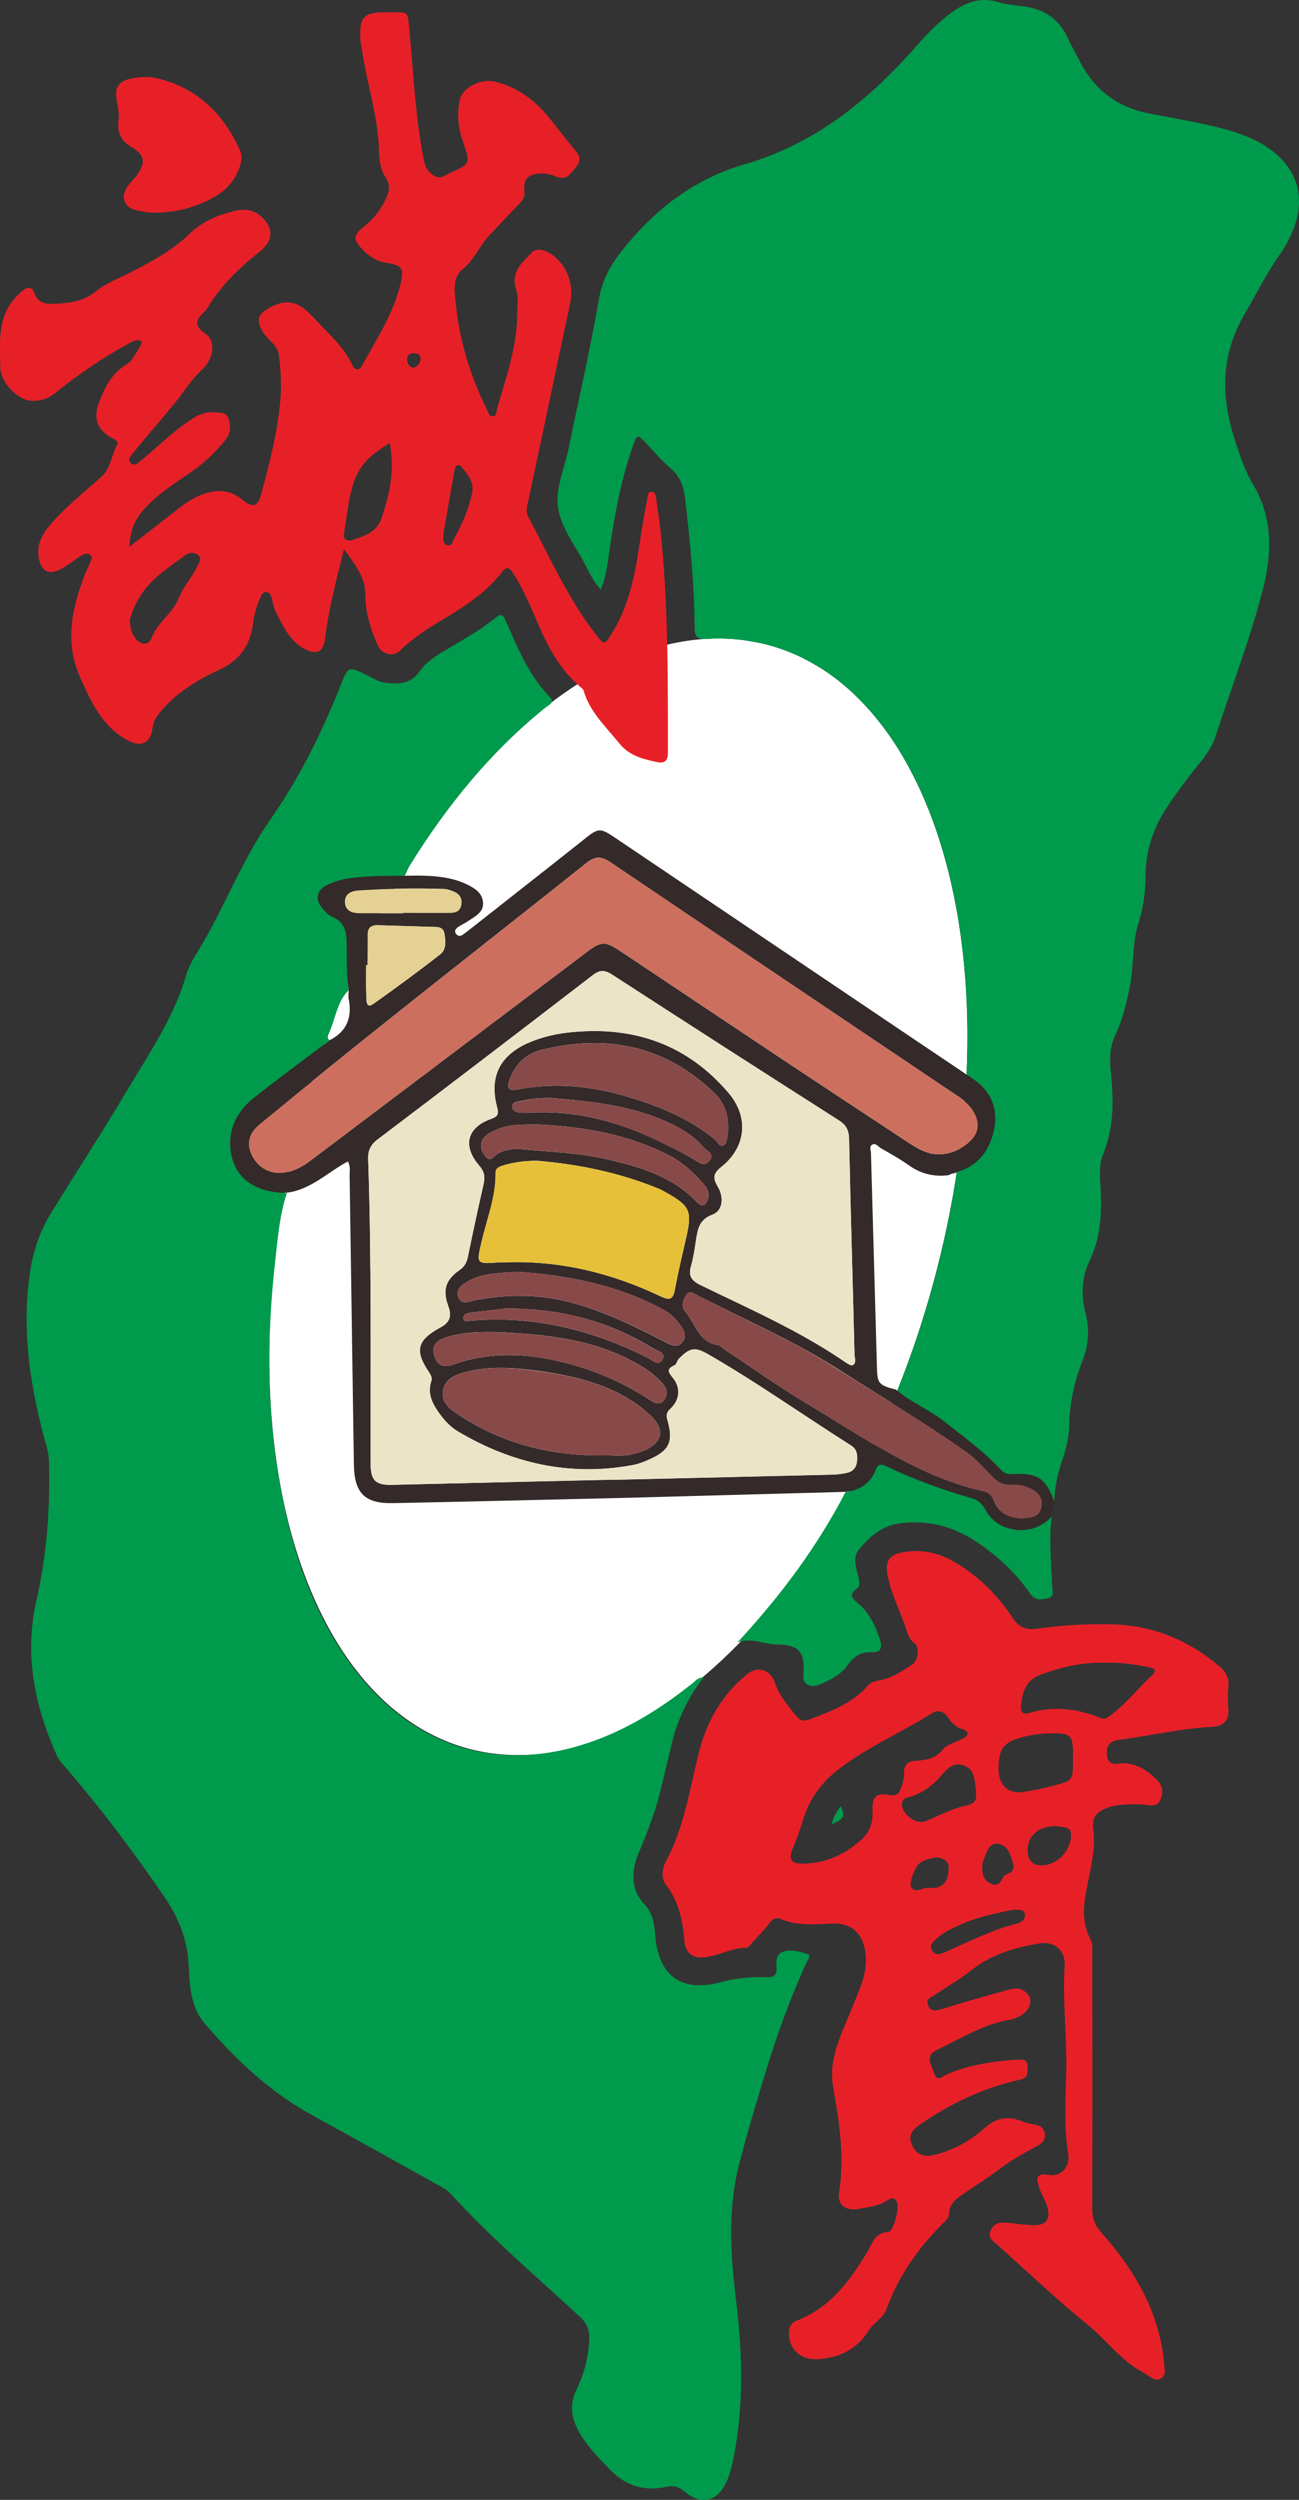 <?xml version="1.0" encoding="utf-8"?>
<!-- Generator: Adobe Illustrator 16.0.0, SVG Export Plug-In . SVG Version: 6.00 Build 0)  -->
<!DOCTYPE svg PUBLIC "-//W3C//DTD SVG 1.1//EN" "http://www.w3.org/Graphics/SVG/1.1/DTD/svg11.dtd">
<svg version="1.1" id="圖層_1" xmlns="http://www.w3.org/2000/svg" xmlns:xlink="http://www.w3.org/1999/xlink" x="0px" y="0px"
	 width="52.003px" height="100.007px" viewBox="23.999 -0.003 52.003 100.007"
	 enable-background="new 23.999 -0.003 52.003 100.007" xml:space="preserve">
<rect x="23.999" y="-0.003" width="52.003" height="100.007" fill="#333333" stroke="none"/>
<g>
	<path fill="#FFFFFF" d="M52.756,25.54c-7.389,0-15.169,10-17.389,22.33c-2.21,12.339,1.99,22.339,9.38,22.339
		c7.392,0,15.181-10,17.392-22.339C64.348,35.54,60.147,25.54,52.756,25.54z"/>
	<path fill="#E72028" d="M70.127,67.009c-0.609,0.563-1.109,1.24-1.818,1.711c-0.11,0.069-0.211,0.021-0.313-0.021
		c-0.898-0.351-1.83-0.46-2.77-0.181c-0.279,0.09-0.381-0.021-0.353-0.299c0.062-0.58,0.211-1.031,0.853-1.25
		c0.811-0.291,1.619-0.48,2.479-0.451c0.61-0.029,1.211,0.061,1.812,0.181C70.256,66.74,70.288,66.858,70.127,67.009z
		 M66.157,71.438c-0.4,0.109-0.811,0.189-1.221,0.25c-0.58,0.069-0.939-0.271-0.959-0.851c-0.021-0.88,0.188-1.17,1.039-1.368
		c0.41-0.102,0.819-0.132,1.239-0.132c0.57,0,0.689,0.12,0.699,0.71v0.33C66.957,71.22,66.957,71.229,66.157,71.438z M65.666,74.62
		c-0.391-0.012-0.539-0.271-0.527-0.648c0.027-0.58,0.469-0.94,1.188-0.922c0.189,0.08,0.57-0.05,0.551,0.381
		C66.848,74.08,66.288,74.64,65.666,74.62z M64.747,76.938c-1.039,0.262-1.99,0.75-2.971,1.182c-0.18,0.068-0.34,0.102-0.459-0.091
		c-0.131-0.209,0.029-0.341,0.149-0.449c0.271-0.26,0.609-0.42,0.939-0.569c0.719-0.33,1.479-0.479,2.18-0.619
		c0.209,0.021,0.392-0.03,0.438,0.158C65.067,76.749,64.928,76.89,64.747,76.938z M61.118,75.519c-0.221,0-0.461,0.239-0.641-0.028
		c-0.109-0.15,0.17-0.86,0.369-0.979c0.188-0.119,0.399-0.171,0.641-0.211c0.27,0.021,0.5,0.141,0.49,0.45
		c-0.011,0.33-0.09,0.66-0.48,0.761C61.377,75.539,61.247,75.519,61.118,75.519z M60.106,72.16c0.012-0.222,0.188-0.24,0.33-0.28
		c0.512-0.158,0.91-0.46,1.25-0.859c0.24-0.278,0.49-0.539,0.899-0.398c0.399,0.141,0.431,0.521,0.472,0.88
		c0.01,0.062,0.01,0.12,0.01,0.188c0.051,0.352-0.07,0.472-0.449,0.552c-0.541,0.119-1.041,0.399-1.561,0.608
		C60.687,73.009,60.086,72.57,60.106,72.16z M59.639,71.81c-0.57-0.108-0.729,0.049-0.711,0.642c0.029,0.43-0.102,0.8-0.4,1.101
		c-0.659,0.609-1.43,0.971-2.329,1c-0.521,0.021-0.66-0.158-0.449-0.641c0.17-0.41,0.312-0.83,0.449-1.262
		c0.25-0.76,0.721-1.358,1.34-1.851c1.17-0.909,2.541-1.489,3.78-2.271c0.25-0.149,0.49-0.049,0.63,0.171
		c0.149,0.229,0.319,0.39,0.579,0.47c0.302,0.1,0.25,0.26,0.021,0.38c-0.271,0.15-0.618,0.21-0.799,0.431
		c-0.319,0.392-0.701,0.439-1.142,0.459c-0.26,0.021-0.43,0.19-0.42,0.49c0.011,0.23-0.061,0.45-0.141,0.66
		C59.978,71.769,59.856,71.849,59.639,71.81z M63.356,74.45c0.141-0.29,0.188-0.75,0.61-0.689c0.398,0.062,0.511,0.479,0.601,0.851
		c0.029,0.149-0.029,0.25-0.16,0.319c-0.08,0.041-0.199,0.069-0.24,0.149c-0.107,0.199-0.197,0.41-0.488,0.278
		c-0.279-0.118-0.359-0.351-0.359-0.68C63.327,74.64,63.317,74.529,63.356,74.45z M73.178,67.45c0.021-0.342-0.102-0.57-0.359-0.79
		c-1.26-1.062-2.68-1.649-4.34-1.681c-0.979-0.021-1.951,0.028-2.92,0.17c-0.432,0.061-0.74-0.01-1.012-0.42
		c-0.631-0.939-1.42-1.739-2.42-2.291c-0.631-0.351-1.301-0.469-2-0.34c-0.59,0.109-0.711,0.431-0.58,1
		c0.16,0.729,0.5,1.381,0.729,2.069c0.07,0.21,0.111,0.41,0.33,0.562c0.221,0.148,0.149,0.688-0.08,0.851
		c-0.408,0.271-0.818,0.55-1.328,0.642c-0.172,0.028-0.33,0.068-0.461,0.219c-0.619,0.689-1.461,1.021-2.311,1.33
		c-0.199,0.08-0.369,0.091-0.521-0.09c-0.341-0.42-0.701-0.83-0.882-1.358c-0.17-0.521-0.68-0.7-1.102-0.36
		c-1,0.811-1.607,1.852-1.93,3.092c-0.379,1.488-0.59,3.039-1.34,4.42c-0.15,0.278-0.19,0.68,0.01,0.92
		c0.521,0.681,0.67,1.449,0.74,2.26c0.04,0.4,0.25,0.66,0.688,0.65c0.632-0.031,1.189-0.392,1.82-0.392
		c0.051,0,0.09-0.08,0.142-0.131c0.25-0.279,0.528-0.55,0.76-0.859c0.141-0.188,0.27-0.229,0.479-0.141c0.49,0.2,1,0.211,1.513,0.19
		l0.479-0.021c0.78-0.052,1.25,0.37,1.36,1.14c0.119,0.83-0.25,1.512-0.53,2.223c-0.398,1.02-0.959,1.988-0.761,3.17
		c0.239,1.39,0.472,2.789,0.239,4.22c-0.079,0.5,0.271,0.76,0.791,0.659c0.399-0.08,0.819-0.109,1.171-0.359
		c0.158-0.109,0.26-0.08,0.35,0.08c0.119,0.21-0.131,1.189-0.34,1.199c-0.569,0.031-0.649,0.5-0.87,0.851
		c-0.699,1.149-1.49,2.21-2.82,2.71c-0.209,0.08-0.299,0.312-0.289,0.51c0.021,0.69,0.521,1.08,1.222,1.021
		c0.83-0.08,1.5-0.398,1.969-1.141c0.201-0.319,0.58-0.489,0.721-0.881c0.471-1.289,1.24-2.391,2.2-3.358
		c0.13-0.131,0.3-0.24,0.3-0.472c0.021-0.299,0.211-0.51,0.43-0.659c0.521-0.369,1.07-0.699,1.58-1.091
		c0.49-0.369,1.021-0.659,1.553-0.948c0.188-0.101,0.318-0.271,0.26-0.521c-0.063-0.222-0.211-0.291-0.43-0.32
		c-0.15-0.021-0.313-0.062-0.463-0.12c-0.559-0.229-1.049-0.149-1.51,0.261c-0.59,0.54-1.277,0.909-2.061,1.09
		c-0.39,0.09-0.689-0.04-0.851-0.431c-0.159-0.369,0.029-0.579,0.32-0.789c1.229-0.851,2.549-1.472,4.01-1.802
		c0.351-0.068,0.302-0.299,0.302-0.528c0-0.302-0.212-0.28-0.4-0.271c-0.971,0.061-1.91,0.199-2.812,0.58
		c-0.17,0.068-0.409,0.351-0.528-0.041c-0.09-0.319-0.41-0.688,0.129-0.938c0.951-0.45,1.852-1.03,2.91-1.2
		c0.17-0.029,0.352-0.109,0.489-0.199c0.439-0.32,0.431-0.779-0.01-1c-0.199-0.091-0.42-0.041-0.608,0.021
		c-0.882,0.239-1.763,0.489-2.632,0.761c-0.229,0.069-0.42,0.09-0.52-0.16c-0.101-0.238,0.1-0.31,0.27-0.42
		c0.5-0.318,1-0.63,1.472-0.988c0.811-0.642,1.76-0.91,2.74-1.07c0.59-0.09,1.028,0.3,0.987,0.898c-0.09,1.41,0.092,2.82,0.062,4.24
		c-0.021,1.09-0.101,2.182,0.08,3.271c0.09,0.539-0.3,0.938-0.761,0.858c-0.438-0.079-0.561,0.052-0.409,0.48
		c0.079,0.26,0.229,0.489,0.319,0.75c0.17,0.549-0.028,0.81-0.601,0.778c-0.352-0.021-0.7-0.069-1.051-0.101
		c-0.262-0.011-0.49,0.021-0.608,0.34c-0.111,0.312,0.118,0.399,0.27,0.54c1.212,1.09,2.382,2.2,3.642,3.221
		c0.76,0.631,1.35,1.461,2.25,1.92c0.209,0.119,0.438,0.369,0.68,0.199c0.221-0.14,0.102-0.438,0.102-0.68l-0.012-0.091
		c-0.229-1.97-1.197-3.58-2.469-5.021c-0.271-0.3-0.391-0.579-0.391-0.97c0.01-3.398,0.01-6.79,0-10.189
		c0-0.209,0.028-0.42-0.07-0.608c-0.289-0.541-0.301-1.101-0.21-1.69c0.14-0.908,0.44-1.8,0.319-2.72
		c-0.062-0.511,0.188-0.71,0.58-0.851c0.479-0.16,0.971-0.149,1.471-0.121c0.229,0.021,0.49,0.111,0.63-0.18
		c0.149-0.301,0.091-0.58-0.12-0.801c-0.43-0.439-0.949-0.75-1.58-0.658c-0.3,0.038-0.398-0.111-0.43-0.312
		c-0.041-0.341,0.07-0.591,0.471-0.642c1.25-0.16,2.479-0.459,3.75-0.521c0.409-0.03,0.689-0.229,0.639-0.722
		C73.147,68.06,73.147,67.749,73.178,67.45z"/>
	<path fill="#E72028" d="M29.877,23.479c0.431-0.5,0.98-0.86,1.511-1.25c0.159-0.13,0.359-0.16,0.529-0.04
		c0.2,0.14,0.04,0.33-0.02,0.47c-0.22,0.44-0.58,0.85-0.73,1.24c-0.25,0.65-0.859,0.98-1.09,1.6c-0.1,0.29-0.37,0.34-0.61,0.09
		c-0.189-0.19-0.26-0.44-0.27-0.79C29.308,24.359,29.547,23.879,29.877,23.479z M37.768,21.331c0.16-0.81,0.17-1.66,0.56-2.42
		c0.271-0.53,0.74-0.85,1.271-1.2c0.21,1.09,0.01,2.02-0.311,2.97c-0.2,0.63-0.67,0.73-1.149,0.91
		C37.917,21.681,37.717,21.581,37.768,21.331z M40.617,14.129c0.14,0.01,0.23,0.09,0.22,0.26c-0.05,0.15-0.14,0.32-0.3,0.31
		c-0.17-0.01-0.25-0.19-0.24-0.36C40.317,14.169,40.467,14.109,40.617,14.129z M41.757,21.299l0.44-2.51
		c0.04-0.23,0.21-0.22,0.3-0.09c0.23,0.3,0.5,0.58,0.4,1.03c-0.141,0.65-0.4,1.25-0.72,1.82c-0.061,0.12-0.101,0.32-0.28,0.26
		C41.728,21.75,41.737,21.561,41.757,21.299z M26.177,15.741c0.93-0.74,1.9-1.42,2.94-1.98c0.11-0.06,0.23-0.13,0.35-0.15
		c0.141-0.02,0.28,0.02,0.16,0.21c-0.17,0.25-0.3,0.59-0.529,0.73c-0.62,0.37-0.9,0.93-1.141,1.56c-0.22,0.58-0.09,1.04,0.45,1.37
		c0.13,0.07,0.35,0.15,0.29,0.28c-0.23,0.43-0.26,0.97-0.64,1.31c-0.69,0.62-1.42,1.19-2.031,1.9c-0.32,0.37-0.56,0.79-0.48,1.31
		c0.09,0.58,0.41,0.75,0.91,0.47c0.271-0.15,0.51-0.34,0.76-0.51c0.131-0.09,0.28-0.13,0.4-0.04c0.14,0.11,0,0.23-0.03,0.35
		c-0.04,0.12-0.109,0.23-0.159,0.35c-0.54,1.39-0.87,2.77-0.2,4.24c0.439,0.99,0.89,1.94,1.88,2.47c0.55,0.3,0.92,0.12,1-0.49
		c0.03-0.26,0.14-0.44,0.3-0.63c0.65-0.79,1.5-1.3,2.41-1.72c0.79-0.37,1.2-0.97,1.31-1.82c0.04-0.34,0.13-0.66,0.261-0.97
		c0.06-0.13,0.109-0.31,0.27-0.3c0.16,0.01,0.21,0.18,0.24,0.33c0.05,0.2,0.1,0.41,0.2,0.59c0.279,0.52,0.54,1.07,1.1,1.36
		c0.5,0.26,0.76,0.1,0.82-0.45c0.14-1.16,0.439-2.29,0.75-3.54c0.439,0.59,0.85,1.13,0.85,1.74c0,0.77,0.21,1.44,0.51,2.12
		c0.15,0.33,0.59,0.46,0.86,0.21c0.56-0.54,1.21-0.95,1.87-1.34c0.83-0.5,1.63-1.03,2.229-1.81c0.181-0.24,0.301-0.2,0.46,0.04
		c0.36,0.58,0.641,1.19,0.9,1.81c0.43,1.03,0.93,2.02,1.8,2.75c0.05,0.04,0.11,0.09,0.12,0.15c0.25,0.85,0.89,1.43,1.42,2.09
		c0.391,0.49,0.93,0.63,1.5,0.75c0.28,0.06,0.45-0.01,0.45-0.36c0-3.01,0.02-6.02-0.31-9.02c-0.04-0.36-0.101-0.73-0.15-1.1
		c-0.021-0.14-0.021-0.33-0.2-0.33c-0.16,0-0.14,0.19-0.17,0.3c-0.08,0.41-0.15,0.82-0.22,1.23c-0.221,1.5-0.42,2.99-1.3,4.3
		c-0.181,0.27-0.24,0.24-0.391,0.06c-0.109-0.13-0.2-0.26-0.3-0.39c-1.04-1.4-1.74-2.99-2.56-4.52c-0.07-0.14-0.061-0.27-0.03-0.42
		c0.58-2.7,1.14-5.41,1.72-8.11c0.16-0.75-0.14-1.56-0.78-1.97c-0.26-0.16-0.58-0.26-0.79-0.02c-0.369,0.39-0.829,0.77-0.59,1.46
		c0.101,0.29,0.04,0.63,0.04,0.95c0,1.33-0.45,2.56-0.81,3.81c-0.03,0.11,0,0.3-0.181,0.3c-0.149,0-0.17-0.17-0.229-0.28
		c-0.73-1.47-1.17-3.02-1.28-4.66c-0.029-0.37,0.03-0.71,0.3-0.93c0.48-0.38,0.69-0.97,1.11-1.4c0.4-0.41,0.79-0.84,1.19-1.25
		c0.14-0.15,0.21-0.29,0.189-0.51c-0.05-0.46,0.13-0.64,0.59-0.68c0.25-0.02,0.48,0.04,0.7,0.13c0.41,0.16,0.58-0.16,0.78-0.4
		c0.189-0.21,0.16-0.42-0.021-0.64c-0.409-0.48-0.779-0.99-1.18-1.46c-0.56-0.65-1.229-1.11-2.07-1.31
		c-0.529-0.13-1.279,0.23-1.39,0.73c-0.11,0.54-0.07,1.11,0.11,1.62c0.319,0.94,0.35,0.93-0.55,1.33
		c-0.03,0.02-0.061,0.03-0.08,0.04c-0.311,0.22-0.53,0.08-0.74-0.16c-0.13-0.16-0.16-0.35-0.2-0.54c-0.31-1.61-0.39-3.25-0.54-4.89
		c-0.1-1.05,0.021-0.89-1.01-0.9c-0.83,0-1.01,0.19-0.97,1.05c0,0.16,0.05,0.31,0.069,0.47c0.181,1.22,0.561,2.41,0.66,3.64
		c0.03,0.48,0.01,1.04,0.26,1.4c0.25,0.38,0.16,0.62,0.03,0.91c-0.2,0.43-0.49,0.8-0.86,1.09c-0.449,0.36-0.47,0.51-0.069,0.93
		c0.26,0.27,0.569,0.48,0.949,0.53c0.631,0.1,0.721,0.21,0.57,0.85c-0.29,1.18-0.95,2.2-1.54,3.26c-0.109,0.2-0.28,0.22-0.39-0.02
		c-0.37-0.79-1.04-1.33-1.61-1.96c-0.58-0.63-1.09-0.71-1.81-0.27c-0.4,0.25-0.4,0.47-0.181,0.87c0.19,0.35,0.601,0.53,0.66,0.95
		c0.08,0.64,0.12,1.28,0.05,1.93c-0.119,1.22-0.42,2.41-0.739,3.59c-0.15,0.56-0.33,0.64-0.811,0.25
		c-0.47-0.38-0.96-0.38-1.489-0.21c-0.37,0.12-0.69,0.33-1,0.57l-1.99,1.55c0.02-0.68,0.24-1.13,0.59-1.51
		c0.49-0.54,1.09-0.95,1.689-1.35c0.61-0.4,1.141-0.88,1.591-1.45c0.199-0.27,0.18-0.56,0.09-0.83c-0.08-0.24-0.351-0.22-0.58-0.24
		c-0.41-0.03-0.74,0.16-1.061,0.39c-0.649,0.45-1.199,1-1.81,1.5c-0.13,0.1-0.29,0.3-0.46,0.14c-0.16-0.16,0.04-0.33,0.14-0.46
		c0.54-0.66,1.101-1.3,1.641-1.96c0.35-0.43,0.649-0.92,1.06-1.3c0.44-0.39,0.62-1.14,0.15-1.45c-0.521-0.36-0.34-0.6-0.021-0.91
		c0.08-0.07,0.13-0.18,0.19-0.27c0.54-0.84,1.25-1.51,2.02-2.12c0.5-0.4,0.561-0.88,0.11-1.33c-0.33-0.34-0.73-0.39-1.15-0.28
		c-0.649,0.16-1.26,0.41-1.75,0.88c-0.76,0.74-1.68,1.21-2.609,1.68c-0.4,0.19-0.83,0.37-1.17,0.65c-0.53,0.44-1.141,0.48-1.761,0.5
		c-0.31,0.01-0.59-0.07-0.71-0.44c-0.08-0.23-0.25-0.26-0.45-0.1c-0.38,0.32-0.66,0.69-0.8,1.18c-0.17,0.63-0.13,1.28-0.11,1.91
		c0.01,0.6,0.71,1.3,1.22,1.33C25.587,16.049,25.887,15.971,26.177,15.741z"/>
	<path fill="#E72028" d="M28.747,4.811c-0.08,0.55,0.141,0.85,0.58,1.11c0.47,0.29,0.5,0.6,0.17,1.06c-0.13,0.18-0.3,0.33-0.42,0.52
		c-0.26,0.4-0.08,0.81,0.38,0.91c0.29,0.06,0.57,0.11,0.86,0.09c0.82-0.02,1.58-0.23,2.29-0.64c0.47-0.27,0.81-0.67,0.99-1.19
		c0.069-0.22,0.109-0.44,0.01-0.66c-0.641-1.42-1.641-2.43-3.18-2.85c-0.431-0.12-0.841-0.1-1.271,0c-0.41,0.11-0.55,0.35-0.5,0.74
		C28.697,4.209,28.787,4.52,28.747,4.811z"/>
	<path fill="#332A29" d="M65.698,60.289c-0.08,0.42-0.451,0.431-0.83,0.46c-0.461-0.04-0.881-0.189-1.08-0.7
		c-0.068-0.19-0.182-0.329-0.391-0.38c-2.621-0.58-4.771-2.141-7.029-3.48c-1.16-0.688-2.271-1.487-3.41-2.237
		c-0.08-0.062-0.148-0.142-0.238-0.149c-0.781-0.131-0.893-0.891-1.303-1.359c-0.17-0.189-0.068-0.449,0.052-0.641
		c0.13-0.211,0.319-0.051,0.46,0.021c1.849,0.938,3.75,1.771,5.5,2.868c1.75,1.121,3.551,2.182,5.25,3.382
		c0.398,0.278,0.711,0.649,1.051,0.989c0.209,0.229,0.438,0.351,0.761,0.33c0.271-0.021,0.538,0.039,0.788,0.158
		C65.577,59.7,65.768,59.95,65.698,60.289z M52.407,46.431c-0.209,0.27-0.438,0.06-0.64-0.06c-0.551-0.33-1.13-0.6-1.71-0.87
		c-1.54-0.7-3.141-1.09-4.841-0.99c-0.109,0.01-0.22,0-0.34,0c-0.16-0.01-0.359-0.04-0.37-0.23c-0.01-0.22,0.221-0.2,0.36-0.24
		c0.39-0.09,0.79-0.13,1.19-0.12c1.68,0.14,3.34,0.31,4.891,1.07c0.459,0.23,0.889,0.51,1.219,0.91
		C52.297,46.049,52.627,46.161,52.407,46.431z M49.147,43.879c-1.44-0.43-2.91-0.59-4.41-0.3c-0.38,0.08-0.47-0.04-0.33-0.41
		c0.23-0.6,0.65-1.02,1.26-1.17c2.62-0.65,4.98-0.18,6.96,1.75c0.369,0.37,0.529,0.84,0.521,1.36c0,0.1,0,0.2-0.021,0.29
		c-0.029,0.15-0.021,0.36-0.18,0.42c-0.16,0.06-0.221-0.15-0.33-0.24C51.586,44.75,50.397,44.25,49.147,43.879z M48.297,46.371
		c-1.119-0.26-2.279-0.29-3.42-0.4c-0.34-0.03-0.67,0.01-0.97,0.19c-0.15,0.1-0.27,0.35-0.47,0.1c-0.19-0.23-0.26-0.48-0.061-0.75
		c0.12-0.15,0.301-0.23,0.48-0.31c0.54-0.25,1.12-0.21,1.7-0.22c1.81,0.09,3.569,0.39,5.22,1.23c0.54,0.28,0.97,0.67,1.361,1.12
		c0.17,0.18,0.289,0.4,0.197,0.66c-0.08,0.21-0.209,0.33-0.42,0.11C50.928,47.061,49.627,46.681,48.297,46.371z M51.018,51.589
		c-0.08,0.4-0.21,0.439-0.57,0.27c-1.99-0.947-4.09-1.457-6.31-1.357h-0.19c-0.88,0.062-0.88,0.062-0.67-0.83
		c0.21-0.91,0.57-1.78,0.56-2.73c-0.01-0.24,0.17-0.28,0.341-0.33c0.43-0.13,0.88-0.18,1.329-0.18c1.65,0.14,3.25,0.47,4.79,1.09
		c0.131,0.05,0.261,0.12,0.381,0.19c0.939,0.53,1.029,0.73,0.8,1.76C51.317,50.18,51.147,50.879,51.018,51.589z M46.827,52.099
		c-1.28-0.34-2.56-0.33-3.85-0.08c-0.23,0.053-0.5,0.19-0.63-0.129c-0.12-0.311,0.119-0.479,0.34-0.609
		c0.62-0.381,1.319-0.342,2.02-0.409c2.03,0.142,4.01,0.521,5.831,1.51c0.311,0.16,0.539,0.399,0.739,0.683
		c0.13,0.188,0.21,0.41,0.04,0.619c-0.18,0.229-0.39,0.148-0.609,0.041C49.457,53.08,48.197,52.459,46.827,52.099z M42.547,52.74
		c-0.02-0.15,0.141-0.211,0.261-0.229c0.489-0.061,0.979-0.109,1.479-0.171c2.09,0,4.05,0.48,5.84,1.591
		c0.17,0.109,0.54,0.159,0.4,0.439c-0.16,0.318-0.42,0.029-0.61-0.061c-2.22-1.109-4.55-1.689-7.05-1.479
		C42.757,52.839,42.587,52.919,42.547,52.74z M49.867,57.99c-0.14,0.069-0.3,0.108-0.45,0.159c-0.439,0.13-0.89,0.061-1.16,0.07
		c-2.3,0.038-4.26-0.512-6.02-1.701c-0.32-0.221-0.59-0.489-0.5-0.92c0.08-0.391,0.4-0.561,0.75-0.67
		c1.04-0.311,2.09-0.221,3.14-0.08c1.601,0.239,3.141,0.609,4.391,1.75C50.598,57.129,50.567,57.64,49.867,57.99z M49.997,55.99
		c-1.25-0.812-2.609-1.351-4.08-1.632c-1.239-0.229-2.479-0.219-3.689,0.201c-0.471,0.17-0.71,0.08-0.84-0.312
		c-0.131-0.358,0.029-0.62,0.51-0.76c0.649-0.2,1.33-0.212,2-0.2c1.96,0.09,3.899,0.279,5.649,1.29c0.37,0.21,0.7,0.448,0.98,0.771
		c0.171,0.199,0.24,0.42,0.06,0.649C50.388,56.259,50.188,56.108,49.997,55.99z M58.309,58.45c-0.021,0.25-0.16,0.42-0.41,0.47
		c-0.17,0.04-0.352,0.062-0.521,0.07l-8.88,0.21v-0.012l-8.78,0.211c-0.68,0.021-0.88-0.17-0.88-0.829
		c-0.01-4.07,0.04-8.141-0.1-12.21c-0.01-0.34,0.1-0.56,0.37-0.77c2.88-2.18,5.75-4.37,8.609-6.57c0.28-0.22,0.48-0.23,0.79-0.03
		c3.011,1.95,6.031,3.89,9.062,5.82c0.289,0.18,0.41,0.38,0.421,0.73c0.059,2.89,0.149,5.79,0.219,8.681
		c0.013,0.129,0.08,0.318-0.08,0.39c-0.067,0.03-0.198-0.062-0.289-0.119c-1.819-1.25-3.84-2.131-5.812-3.091
		c-0.379-0.189-0.479-0.391-0.358-0.779c0.091-0.319,0.141-0.66,0.189-0.99c0.07-0.45,0.12-0.84,0.66-1.04
		c0.41-0.15,0.479-0.68,0.211-1.13c-0.201-0.34-0.183-0.52,0.147-0.78c0.99-0.79,1.121-1.99,0.281-2.97
		c-1.621-1.9-3.721-2.65-6.181-2.43c-0.641,0.05-1.271,0.19-1.86,0.45c-1.12,0.51-1.53,1.35-1.22,2.55
		c0.069,0.27,0.06,0.37-0.24,0.48c-0.96,0.34-1.15,1.08-0.479,1.86c0.21,0.24,0.25,0.45,0.18,0.75c-0.22,0.97-0.43,1.94-0.63,2.92
		c-0.05,0.228-0.141,0.39-0.351,0.53c-0.55,0.39-0.66,0.8-0.439,1.42c0.14,0.39,0.1,0.64-0.3,0.858
		c-0.96,0.521-1.051,0.939-0.44,1.83c0.07,0.119,0.11,0.211,0.06,0.351c-0.13,0.399,0,0.761,0.221,1.101
		c0.229,0.352,0.5,0.672,0.859,0.881c2.17,1.291,4.5,1.812,7,1.34c0.23-0.039,0.46-0.129,0.681-0.229
		c0.778-0.358,0.938-0.7,0.71-1.528c-0.061-0.212-0.061-0.342,0.12-0.5c0.358-0.342,0.409-0.813,0.108-1.199
		c-0.18-0.23-0.318-0.371,0.051-0.531c0.08-0.039,0.101-0.199,0.181-0.27c0.45-0.449,0.641-0.472,1.21-0.142
		c1.938,1.12,3.771,2.42,5.67,3.62C58.317,57.979,58.327,58.2,58.309,58.45z M36.397,46.451c-0.34,0.25-0.7,0.44-1.13,0.47
		c-0.54,0.03-1-0.27-1.221-0.77c-0.21-0.5-0.02-0.88,0.36-1.19c1.72-1.41,3.45-2.82,5.19-4.2c2.619-2.09,5.26-4.15,7.88-6.24
		c0.35-0.28,0.59-0.28,0.96-0.03c4.621,3.12,9.25,6.23,13.88,9.34l0.08,0.05c0.569,0.4,0.84,0.92,0.709,1.36
		c-0.14,0.47-0.869,0.93-1.459,0.93c-0.551,0.03-0.98-0.27-1.41-0.55c-1.631-1.07-3.26-2.15-4.891-3.23l-6.521-4.35
		c-0.6-0.4-0.76-0.39-1.33,0.04L36.397,46.451z M38.717,37.411c-0.01-0.29,0.131-0.41,0.4-0.4l2.3,0.07c0.181,0,0.33,0.05,0.37,0.24
		c0.05,0.31,0.101,0.65-0.17,0.86c-0.87,0.68-1.76,1.33-2.66,1.97c-0.279,0.2-0.29-0.07-0.29-0.23c-0.02-0.44-0.01-0.87-0.01-1.31
		h0.06C38.717,38.209,38.728,37.811,38.717,37.411z M41.787,35.561c0.141,0.01,0.28,0.06,0.41,0.12c0.21,0.09,0.31,0.27,0.27,0.51
		c-0.039,0.23-0.199,0.32-0.409,0.32h-1.92v0.02h-1.721c-0.3,0-0.569-0.07-0.609-0.41c-0.03-0.36,0.239-0.48,0.529-0.5
		C39.487,35.54,40.638,35.52,41.787,35.561z M64.506,58.97c-0.17,0.01-0.309-0.031-0.43-0.16c-0.68-0.75-1.5-1.33-2.289-1.951
		c-0.609-0.479-1.34-0.76-1.92-1.27c-0.701-0.18-0.75-0.25-0.762-0.92l-0.238-8.529c0-0.12-0.08-0.28,0.049-0.35
		c0.131-0.08,0.23,0.06,0.33,0.13c0.4,0.23,0.813,0.46,1.189,0.73c0.471,0.32,0.979,0.43,1.541,0.36
		c0.049-0.02,0.09-0.05,0.129-0.06c0.951-0.18,1.471-0.83,1.67-1.7c0.211-0.93-0.129-1.67-0.949-2.17
		c-0.09-0.06-0.18-0.13-0.27-0.19l-1.951-1.31l-11.879-8c-0.74-0.5-0.74-0.49-1.44,0.07c-1.52,1.21-3.05,2.4-4.57,3.6l-0.189,0.14
		c-0.1,0.07-0.19,0.06-0.26-0.02c-0.101-0.12-0.03-0.21,0.06-0.28c0.15-0.1,0.311-0.17,0.45-0.27c0.27-0.18,0.59-0.34,0.56-0.72
		c-0.029-0.38-0.33-0.57-0.64-0.72c-0.18-0.09-0.38-0.16-0.58-0.21c-0.63-0.16-1.27-0.15-1.91-0.14c-0.479,0.01-0.96,0-1.43,0.03
		c-0.58,0.03-1.16,0.08-1.68,0.34c-0.431,0.21-0.5,0.58-0.19,0.94c0.11,0.13,0.24,0.28,0.4,0.34c0.47,0.19,0.56,0.57,0.569,1.01
		c0.011,0.64-0.02,1.28,0.08,1.92c0,0.11-0.02,0.23,0,0.34c0.15,0.74-0.069,1.31-0.76,1.66c-1.02,0.77-2.05,1.53-3.05,2.32
		c-0.69,0.55-1.05,1.3-0.9,2.2c0.181,1.04,1,1.58,2.24,1.58c0.96-0.12,1.63-0.82,2.44-1.25c0.109,0.2,0.069,0.38,0.069,0.55
		l0.17,11.539c0.011,1.171,0.42,1.61,1.59,1.58c3.091-0.06,6.181-0.14,9.261-0.21l8.83-0.24c0.568-0.07,1-0.33,1.211-0.89
		c0.08-0.22,0.209-0.24,0.409-0.14c1.108,0.529,2.261,0.949,3.448,1.289c0.271,0.08,0.42,0.24,0.552,0.49
		c0.511,0.938,1.96,1.051,2.64,0.211l0.091-0.58C65.856,59.129,65.518,58.91,64.506,58.97z"/>
	<path fill="#EBE4C7" d="M58.067,57.82c-1.9-1.2-3.73-2.5-5.67-3.62c-0.57-0.33-0.76-0.311-1.21,0.14
		c-0.08,0.07-0.102,0.23-0.182,0.271c-0.368,0.159-0.229,0.301-0.049,0.53c0.299,0.39,0.25,0.858-0.109,1.198
		c-0.182,0.16-0.182,0.29-0.12,0.5c0.229,0.83,0.069,1.181-0.71,1.53c-0.221,0.102-0.45,0.189-0.681,0.238
		c-2.5,0.462-4.83-0.061-7-1.34c-0.359-0.221-0.63-0.539-0.859-0.891c-0.221-0.34-0.351-0.699-0.221-1.102
		c0.051-0.139,0.011-0.229-0.06-0.35c-0.61-0.891-0.52-1.311,0.44-1.83c0.399-0.221,0.449-0.471,0.31-0.858
		c-0.23-0.62-0.12-1.03,0.43-1.421c0.21-0.141,0.301-0.301,0.351-0.529c0.2-0.98,0.41-1.95,0.63-2.92c0.07-0.3,0.03-0.51-0.18-0.75
		c-0.671-0.78-0.49-1.52,0.479-1.86c0.3-0.11,0.31-0.21,0.24-0.479c-0.311-1.2,0.1-2.04,1.22-2.55c0.59-0.26,1.22-0.4,1.86-0.45
		c2.46-0.22,4.561,0.53,6.18,2.43c0.84,0.98,0.711,2.18-0.279,2.97c-0.33,0.26-0.352,0.44-0.148,0.78
		c0.271,0.45,0.199,0.98-0.211,1.13c-0.54,0.2-0.589,0.59-0.66,1.04c-0.05,0.33-0.102,0.67-0.19,0.99
		c-0.119,0.391-0.02,0.59,0.359,0.779c1.971,0.959,3.99,1.841,5.811,3.091c0.092,0.06,0.223,0.149,0.291,0.118
		c0.16-0.068,0.092-0.26,0.08-0.389c-0.068-2.892-0.16-5.791-0.221-8.681c-0.01-0.35-0.131-0.55-0.42-0.73
		c-3.029-1.93-6.05-3.87-9.062-5.82c-0.31-0.2-0.51-0.19-0.79,0.03c-2.859,2.2-5.729,4.39-8.609,6.57
		c-0.271,0.21-0.38,0.43-0.37,0.77c0.14,4.07,0.09,8.14,0.1,12.209c0,0.66,0.2,0.851,0.87,0.83l8.79-0.199l8.879-0.21
		c0.17-0.011,0.353-0.03,0.521-0.07c0.25-0.05,0.391-0.22,0.41-0.47C58.327,58.2,58.317,57.979,58.067,57.82z"/>
	<path fill="#CC6F5F" d="M48.827,38.04l6.521,4.35c1.631,1.08,3.26,2.16,4.892,3.23c0.43,0.28,0.858,0.58,1.409,0.55
		c0.591,0,1.32-0.46,1.459-0.93c0.132-0.44-0.139-0.96-0.709-1.36l-0.08-0.05c-4.631-3.11-9.26-6.22-13.88-9.34
		c-0.37-0.25-0.61-0.25-0.96,0.03c-2.62,2.09-5.26,4.15-7.88,6.24c-1.74,1.38-3.471,2.79-5.19,4.2c-0.38,0.31-0.57,0.69-0.36,1.19
		s0.681,0.81,1.221,0.77c0.43-0.03,0.79-0.21,1.13-0.47l11.1-8.37C48.067,37.649,48.228,37.641,48.827,38.04z"/>
	<path fill="#E6C039" d="M50.678,47.709c-0.12-0.07-0.25-0.14-0.381-0.19c-1.54-0.62-3.14-0.95-4.79-1.08
		c-0.449-0.01-0.899,0.04-1.329,0.17c-0.171,0.05-0.351,0.1-0.341,0.33c0.011,0.95-0.35,1.82-0.56,2.73
		c-0.21,0.89-0.21,0.89,0.67,0.83h0.19c2.22-0.1,4.31,0.41,6.31,1.359c0.36,0.17,0.49,0.131,0.57-0.271
		c0.13-0.71,0.3-1.409,0.46-2.119C51.707,48.439,51.618,48.241,50.678,47.709z"/>
	<path fill="#E5D194" d="M38.657,38.609c0,0.44-0.01,0.87,0.01,1.31c0,0.16,0.011,0.43,0.29,0.23c0.9-0.64,1.79-1.29,2.66-1.97
		c0.271-0.21,0.22-0.55,0.17-0.86c-0.04-0.19-0.189-0.24-0.37-0.24l-2.3-0.07c-0.27-0.01-0.41,0.11-0.4,0.4c0.011,0.4,0,0.8,0,1.2
		H38.657z"/>
	<path fill="#E5D194" d="M37.808,36.121c0.04,0.34,0.31,0.41,0.609,0.41h1.721v-0.02c0.64,0,1.279,0.01,1.92,0
		c0.21,0,0.37-0.09,0.409-0.32c0.04-0.24-0.06-0.41-0.27-0.51c-0.13-0.06-0.27-0.11-0.41-0.12c-1.149-0.03-2.3-0.02-3.45,0.06
		C38.047,35.641,37.777,35.77,37.808,36.121z"/>
	<path fill="#884A49" d="M65.276,59.549c-0.25-0.12-0.521-0.18-0.789-0.159c-0.32,0.021-0.551-0.101-0.76-0.33
		c-0.34-0.34-0.65-0.711-1.051-0.988c-1.699-1.2-3.5-2.262-5.25-3.37c-1.75-1.11-3.65-1.938-5.5-2.88
		c-0.142-0.07-0.33-0.23-0.462-0.021c-0.118,0.19-0.219,0.45-0.049,0.641c0.41,0.472,0.521,1.229,1.301,1.359
		c0.091,0.012,0.158,0.092,0.238,0.15c1.142,0.75,2.25,1.55,3.41,2.238c2.26,1.341,4.409,2.899,7.03,3.479
		c0.209,0.052,0.318,0.188,0.39,0.38c0.2,0.512,0.621,0.66,1.08,0.7c0.381-0.028,0.75-0.04,0.83-0.46
		C65.768,59.95,65.577,59.7,65.276,59.549z"/>
	<path fill="#884A49" d="M45.627,54.858c-1.05-0.148-2.1-0.238-3.14,0.07c-0.34,0.109-0.67,0.279-0.75,0.67
		c-0.09,0.431,0.18,0.699,0.5,0.92c1.76,1.189,3.72,1.739,6.02,1.701c0.271-0.012,0.721,0.06,1.16-0.07
		c0.15-0.051,0.311-0.09,0.45-0.159c0.7-0.351,0.73-0.86,0.15-1.392C48.768,55.459,47.228,55.089,45.627,54.858z"/>
	<path fill="#884A49" d="M52.948,45.819c0.158-0.06,0.148-0.27,0.18-0.42c0.021-0.09,0.021-0.19,0.021-0.29
		c0.011-0.52-0.149-0.99-0.521-1.36c-1.979-1.93-4.34-2.4-6.96-1.75c-0.609,0.15-1.029,0.57-1.26,1.17
		c-0.14,0.37-0.05,0.49,0.33,0.41c1.5-0.29,2.97-0.13,4.41,0.3c1.25,0.37,2.438,0.88,3.471,1.7
		C52.728,45.669,52.788,45.879,52.948,45.819z"/>
	<path fill="#884A49" d="M50.586,55.999c0.182-0.23,0.111-0.45-0.06-0.65c-0.28-0.318-0.61-0.56-0.98-0.77
		c-1.75-1.01-3.689-1.2-5.649-1.29c-0.67-0.011-1.351,0-2,0.2c-0.48,0.14-0.641,0.4-0.51,0.76c0.13,0.391,0.369,0.48,0.84,0.311
		c1.21-0.42,2.45-0.431,3.689-0.201c1.471,0.281,2.83,0.82,4.08,1.633C50.188,56.108,50.388,56.259,50.586,55.999z"/>
	<path fill="#884A49" d="M51.317,53.679c0.17-0.209,0.09-0.43-0.04-0.619c-0.2-0.279-0.43-0.521-0.739-0.681
		c-1.821-0.989-3.801-1.37-5.831-1.51c-0.7,0.069-1.399,0.03-2.02,0.409c-0.221,0.131-0.46,0.301-0.34,0.611
		c0.13,0.317,0.399,0.18,0.63,0.129c1.29-0.25,2.569-0.26,3.84,0.08c1.38,0.358,2.64,0.979,3.891,1.621
		C50.928,53.83,51.138,53.91,51.317,53.679z"/>
	<path fill="#884A49" d="M52.336,47.991c0.092-0.26-0.027-0.48-0.197-0.66c-0.393-0.45-0.821-0.84-1.361-1.12
		c-1.65-0.84-3.41-1.14-5.22-1.23c-0.58,0.01-1.16-0.03-1.7,0.22c-0.18,0.08-0.36,0.16-0.48,0.31c-0.199,0.27-0.13,0.52,0.061,0.75
		c0.2,0.25,0.319,0,0.47-0.1c0.3-0.18,0.63-0.22,0.97-0.19c1.141,0.11,2.301,0.14,3.42,0.4c1.33,0.31,2.631,0.7,3.62,1.73
		C52.127,48.319,52.256,48.201,52.336,47.991z"/>
	<path fill="#884A49" d="M50.948,44.991c-1.551-0.76-3.211-0.93-4.891-1.07c-0.4-0.01-0.801,0.03-1.19,0.13
		c-0.14,0.03-0.37,0.02-0.36,0.23c0.011,0.19,0.21,0.22,0.381,0.23c0.109,0,0.22,0.01,0.329,0c1.7-0.1,3.301,0.29,4.841,1
		c0.58,0.26,1.159,0.53,1.71,0.86c0.199,0.12,0.431,0.33,0.64,0.06c0.221-0.27-0.109-0.38-0.24-0.53
		C51.836,45.5,51.407,45.221,50.948,44.991z"/>
	<path fill="#884A49" d="M42.877,52.83c2.49-0.21,4.82,0.37,7.04,1.479c0.19,0.09,0.45,0.379,0.61,0.061
		c0.14-0.28-0.23-0.33-0.4-0.432c-1.79-1.118-3.75-1.601-5.85-1.601c-0.49,0.062-0.98,0.11-1.47,0.17
		c-0.12,0.021-0.28,0.08-0.261,0.23C42.587,52.919,42.757,52.839,42.877,52.83z"/>
	<path fill="#009A4C" d="M33.247,46.129c-0.149-0.9,0.21-1.65,0.9-2.2c1-0.79,2.03-1.55,3.05-2.32c-0.11-0.06-0.08-0.17-0.04-0.25
		c0.271-0.58,0.32-1.27,0.8-1.75c-0.1-0.64-0.069-1.28-0.08-1.92c-0.01-0.44-0.1-0.82-0.569-1.01c-0.15-0.06-0.29-0.21-0.4-0.34
		c-0.31-0.36-0.24-0.73,0.19-0.94c0.52-0.26,1.1-0.31,1.68-0.34c0.47-0.03,0.95-0.02,1.43-0.03c0.07-0.15,0.13-0.3,0.21-0.43
		c1.49-2.39,3.24-4.55,5.45-6.32c0.12-0.09,0.35-0.18,0.14-0.4c-0.84-0.87-1.3-1.98-1.77-3.07c-0.11-0.26-0.22-0.25-0.41-0.09
		c-0.53,0.43-1.11,0.76-1.689,1.11c-0.48,0.29-1.011,0.55-1.33,1.01c-0.38,0.55-0.88,0.53-1.4,0.47c-0.24-0.03-0.47-0.18-0.7-0.29
		c-0.75-0.37-0.77-0.39-1.08,0.41c-0.76,1.91-1.66,3.72-2.84,5.4c-1.07,1.54-1.74,3.3-2.68,4.91c-0.24,0.41-0.53,0.82-0.66,1.28
		c-0.48,1.65-1.43,3.04-2.29,4.48c-1,1.69-2.07,3.33-3.1,5c-0.47,0.76-0.75,1.59-0.87,2.48c-0.31,2.16-0.01,4.27,0.53,6.35
		c0.1,0.38,0.23,0.74,0.24,1.13c0.05,1.88-0.08,3.729-0.5,5.56c-0.5,2.19-0.07,4.25,0.83,6.24c0.06,0.131,0.16,0.24,0.25,0.35
		c1.47,1.69,2.811,3.473,4.07,5.313c0.58,0.859,0.91,1.75,0.95,2.79c0.029,0.79,0.09,1.603,0.659,2.263
		c1.261,1.459,2.641,2.76,4.351,3.68c1.66,0.91,3.31,1.83,4.96,2.75c0.17,0.09,0.35,0.18,0.479,0.32
		c1.62,1.777,3.46,3.34,5.221,4.969c0.26,0.24,0.37,0.511,0.359,0.859c-0.02,0.721-0.199,1.399-0.51,2.039
		c-0.27,0.563-0.22,1.092,0.061,1.62c0.329,0.62,0.819,1.103,1.3,1.603c0.63,0.64,1.37,0.857,2.229,0.67
		c0.291-0.07,0.5-0.01,0.74,0.188c0.66,0.57,1.34,0.393,1.689-0.42c0.108-0.25,0.18-0.521,0.239-0.777
		c0.438-2.111,0.399-4.223,0.142-6.343c-0.222-1.829-0.359-3.657,0.09-5.47c0.35-1.359,0.75-2.7,1.16-4.03
		c0.43-1.397,0.948-2.771,1.549-4.108c0.051-0.109,0.211-0.312,0.041-0.359c-0.301-0.09-0.631-0.2-0.939-0.1
		c-0.301,0.09-0.318,0.379-0.291,0.64c0.021,0.3-0.1,0.399-0.389,0.39c-0.631-0.02-1.229,0.03-1.852,0.2
		c-1.57,0.42-2.479-0.25-2.62-1.87c-0.03-0.46-0.101-0.91-0.431-1.25c-0.609-0.641-0.489-1.439-0.22-2.07
		c0.35-0.83,0.67-1.67,0.88-2.539l0.44-1.83c0.229-0.961,0.648-1.829,1.279-2.648c-0.26,0.021-0.35,0.17-0.471,0.262
		c-1.02,0.811-2.1,1.52-3.299,2.039c-4.04,1.739-7.82,0.711-10.4-2.859c-1.46-2.021-2.25-4.319-2.72-6.74
		c-0.62-3.119-0.62-6.27-0.26-9.419c0.1-0.889,0.17-1.79,0.46-2.649C34.247,47.709,33.428,47.169,33.247,46.129z"/>
	<path fill="#009A4C" d="M63.469,60.429c-0.133-0.25-0.291-0.41-0.553-0.49c-1.188-0.34-2.34-0.76-3.447-1.289
		c-0.201-0.101-0.33-0.078-0.41,0.142c-0.211,0.562-0.643,0.817-1.211,0.892c-1.129,2.18-2.58,4.131-4.32,6.01
		c0.621-0.199,1.101,0.101,1.58,0.09c0.898,0,1.121,0.341,1.052,1.171c-0.052,0.45,0.299,0.601,0.709,0.409
		c0.392-0.18,0.791-0.379,1.051-0.739c0.25-0.341,0.529-0.56,0.99-0.53c0.319,0.01,0.43-0.15,0.319-0.5
		c-0.19-0.58-0.44-1.109-0.92-1.49c-0.19-0.16-0.33-0.33-0.041-0.527c0.181-0.133,0.142-0.291,0.101-0.473
		c-0.08-0.357-0.25-0.76-0.011-1.08c0.431-0.549,0.951-1,1.689-1.09c1.15-0.148,2.189,0.15,3.131,0.801
		c0.801,0.551,1.5,1.209,2.062,2.012c0.198,0.3,0.459,0.25,0.719,0.18c0.281-0.068,0.16-0.312,0.16-0.479
		c-0.029-0.939-0.14-1.869-0.011-2.799C65.428,61.479,63.978,61.37,63.469,60.429z"/>
	<path fill="#009A4C" d="M57.297,72.979c0.512-0.239,0.539-0.301,0.369-0.722C57.487,72.45,57.368,72.669,57.297,72.979z"/>
	<path fill="#009A4C" d="M74.889,6c-0.521-0.39-1.111-0.62-1.729-0.8c-1.041-0.29-2.101-0.46-3.149-0.66
		c-1.271-0.25-2.189-0.93-2.779-2.08c-0.17-0.33-0.353-0.65-0.51-0.99c-0.33-0.69-0.882-1.08-1.632-1.2
		c-0.381-0.06-0.771-0.08-1.131-0.19c-0.709-0.21-1.289,0-1.851,0.41c-0.618,0.44-1.118,1-1.618,1.57
		c-1.851,2.06-3.962,3.72-6.681,4.51c-1.871,0.54-3.42,1.66-4.67,3.16c-0.561,0.67-1.011,1.31-1.17,2.27
		c-0.341,1.98-0.801,3.94-1.2,5.91c-0.17,0.8-0.54,1.63-0.431,2.39c0.11,0.79,0.681,1.51,1.07,2.25c0.18,0.34,0.34,0.71,0.64,1.03
		c0.181-0.42,0.24-0.81,0.301-1.21c0.21-1.53,0.47-3.05,0.979-4.51c0.18-0.5,0.17-0.51,0.55-0.12c0.32,0.34,0.62,0.7,0.98,1
		c0.381,0.33,0.51,0.74,0.57,1.22c0.198,1.71,0.368,3.42,0.38,5.15c0,0.38,0.13,0.47,0.488,0.45c0.16-0.01,0.312-0.02,0.461-0.02
		c0.23,0,0.462,0.01,0.681,0.03c0.141,0.01,0.281,0.03,0.41,0.05c0.18,0.03,0.352,0.06,0.521,0.09c0.25,0.05,0.5,0.12,0.75,0.2
		c0.148,0.05,0.299,0.1,0.449,0.16c0.17,0.07,0.34,0.14,0.5,0.22c0.26,0.13,0.51,0.27,0.76,0.42l0.143,0.08l0.09,0.07
		c0.17,0.11,0.34,0.24,0.51,0.37l0.07,0.06c0.188,0.15,0.379,0.31,0.56,0.49l0.239,0.24l0.271,0.28l0.263,0.3l0.25,0.31l0.18,0.23
		c0.129,0.17,0.25,0.35,0.369,0.53l0.01,0.01c2.07,3.15,3.16,7.84,2.91,13.3l0.141,0.1c0.82,0.5,1.16,1.25,0.949,2.17
		c-0.189,0.81-0.658,1.41-1.479,1.63c-0.052,0.33-0.101,0.66-0.159,0.99c-0.49,2.729-1.25,5.339-2.223,7.759
		c0.57,0.479,1.281,0.761,1.871,1.229c0.789,0.621,1.609,1.211,2.289,1.951c0.121,0.129,0.26,0.17,0.432,0.16
		c1.01-0.063,1.35,0.157,1.689,1.09c0.021-0.551,0.129-1.08,0.311-1.603c0.148-0.46,0.279-0.933,0.29-1.41
		c0.011-0.897,0.198-1.76,0.521-2.59c0.26-0.642,0.299-1.278,0.129-1.933c-0.188-0.719-0.148-1.438,0.159-2.077
		c0.451-0.93,0.49-1.89,0.451-2.87c-0.021-0.47-0.09-0.95,0.09-1.39c0.431-1.05,0.438-2.13,0.32-3.23
		c-0.053-0.53-0.063-1.07,0.18-1.56c0.279-0.59,0.421-1.21,0.56-1.84c0.19-0.87,0.092-1.77,0.361-2.63
		c0.198-0.61,0.278-1.25,0.288-1.9c0-0.99,0.302-1.89,0.841-2.72c0.42-0.63,0.871-1.23,1.352-1.82c0.238-0.3,0.47-0.62,0.591-0.99
		c0.639-1.97,1.389-3.9,1.908-5.91c0.37-1.46,0.409-2.88-0.408-4.24c-0.361-0.61-0.57-1.3-0.781-1.97
		c-0.5-1.66-0.449-3.25,0.451-4.8c0.469-0.8,0.879-1.64,1.42-2.4c0.24-0.34,0.43-0.71,0.58-1.11C76.247,7.871,75.928,6.77,74.889,6z
		"/>
</g>
</svg>
